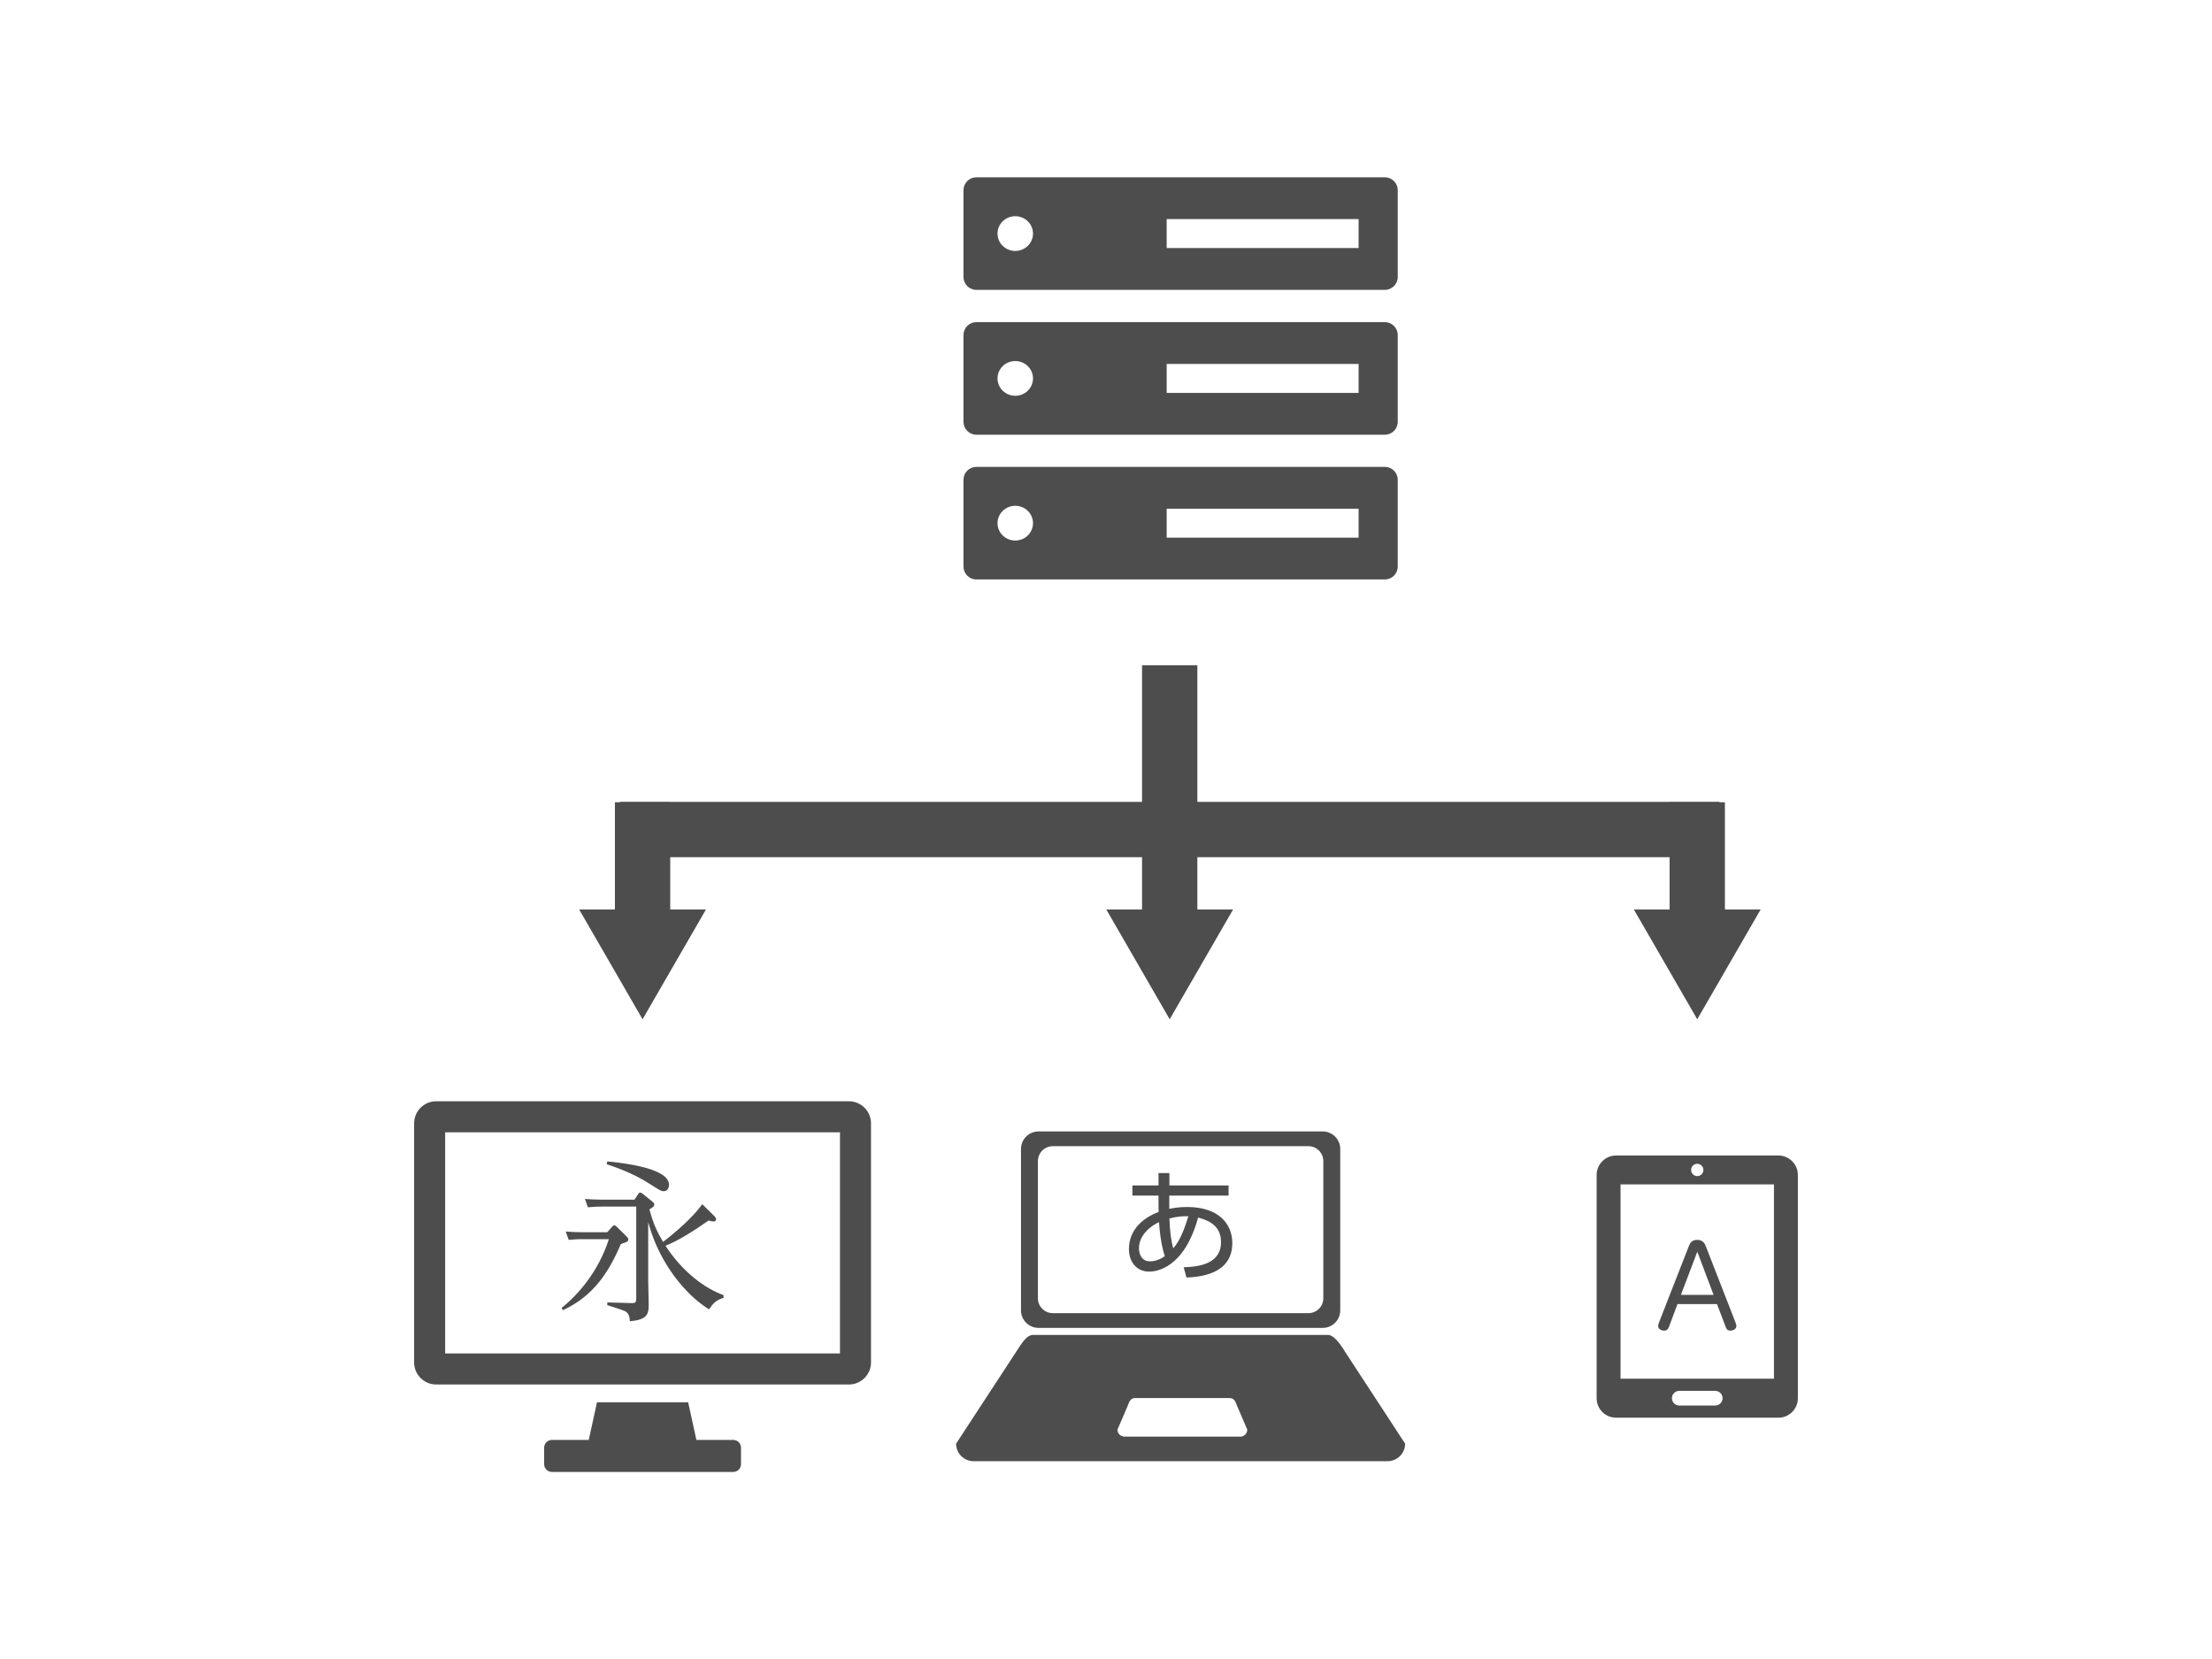 <?xml version="1.0" encoding="utf-8"?>
<!-- Generator: Adobe Illustrator 27.0.1, SVG Export Plug-In . SVG Version: 6.00 Build 0)  -->
<svg version="1.1" id="レイヤー_1" xmlns="http://www.w3.org/2000/svg" xmlns:xlink="http://www.w3.org/1999/xlink" x="0px"
	 y="0px" viewBox="0 0 800 600" enable-background="new 0 0 800 600" xml:space="preserve">
<path fill-rule="evenodd" clip-rule="evenodd" fill="#4D4D4D" d="M486.617,489.134
	c-2.449-4.022-4.504-6.344-6.344-6.344H373.698c-2.296,0-3.806,2.398-6.344,6.344l-21.569,32.988
	c0,3.502,2.842,6.344,6.344,6.344h149.713c3.502,0,6.344-2.842,6.344-6.344L486.617,489.134z
	 M448.555,519.584h-41.869c-1.396,0-2.538-1.142-2.538-2.537l3.806-8.881
	c0.487-1.486,1.142-2.538,2.538-2.538h34.256c1.396,0,2.103,1.121,2.538,2.538l3.806,8.881
	C451.092,518.442,449.95,519.584,448.555,519.584z"/>
<path fill-rule="evenodd" clip-rule="evenodd" fill="#4D4D4D" d="M478.371,409.202H375.601
	c-3.502,0-6.344,2.842-6.344,6.344v58.363c0,3.502,2.842,6.344,6.344,6.344h102.769
	c3.502,0,6.344-2.842,6.344-6.344v-58.363C484.714,412.044,481.872,409.202,478.371,409.202z
	 M478.599,469.532c0,2.982-2.423,5.392-5.392,5.392h-92.442c-2.969,0-5.392-2.411-5.392-5.392v-49.608
	c0-2.982,2.423-5.392,5.392-5.392h92.442c2.969,0,5.392,2.411,5.392,5.392V469.532z"/>
<g>
	<path fill="#4D4D4D" d="M500.86,64.12H353.111c-2.559,0-4.653,2.094-4.653,4.653v31.41
		c0,2.559,2.094,4.653,4.653,4.653h147.749c2.559,0,4.653-2.094,4.653-4.653V68.773
		C505.514,66.214,503.42,64.12,500.86,64.12z M367.183,90.76c-3.544,0-6.416-2.813-6.416-6.282
		c0-3.47,2.873-6.282,6.416-6.282s6.416,2.813,6.416,6.282
		C373.6,87.948,370.727,90.76,367.183,90.76z M491.357,89.713h-69.413V79.243h69.413V89.713z"/>
	<path fill="#4D4D4D" d="M500.86,116.502H353.111c-2.559,0-4.653,2.094-4.653,4.653v31.41
		c0,2.559,2.094,4.653,4.653,4.653h147.749c2.559,0,4.653-2.094,4.653-4.653v-31.41
		C505.514,118.596,503.42,116.502,500.86,116.502z M367.183,143.143c-3.544,0-6.416-2.813-6.416-6.282
		c0-3.469,2.873-6.282,6.416-6.282s6.416,2.813,6.416,6.282
		C373.6,140.33,370.727,143.143,367.183,143.143z M491.357,142.096h-69.413v-10.47h69.413V142.096z"/>
	<path fill="#4D4D4D" d="M500.86,168.853H353.111c-2.559,0-4.653,2.094-4.653,4.653v31.41
		c0,2.559,2.094,4.653,4.653,4.653h147.749c2.559,0,4.653-2.094,4.653-4.653v-31.41
		C505.514,170.947,503.42,168.853,500.86,168.853z M367.183,195.493c-3.544,0-6.416-2.813-6.416-6.282
		c0-3.47,2.873-6.282,6.416-6.282s6.416,2.813,6.416,6.282
		C373.6,192.681,370.727,195.493,367.183,195.493z M491.357,194.446h-69.413v-10.47h69.413V194.446z"/>
</g>
<path fill="#4D4D4D" d="M643.195,417.904h-58.721c-3.867,0-7.031,3.164-7.031,7.031v80.766
	c0,3.867,3.164,7.031,7.031,7.031h58.721c3.867,0,7.031-3.164,7.031-7.031v-80.766
	C650.226,421.068,647.062,417.904,643.195,417.904z M613.834,420.904c1.229,0,2.226,0.996,2.226,2.226
	c0,1.229-0.996,2.226-2.226,2.226c-1.229,0-2.226-0.996-2.226-2.226
	C611.608,421.9,612.605,420.904,613.834,420.904z M620.333,508.328h-12.998
	c-1.463,0-2.661-1.194-2.661-2.654s1.197-2.654,2.661-2.654h12.998c1.463,0,2.66,1.194,2.66,2.654
	S621.796,508.328,620.333,508.328z M641.579,498.617h-55.491v-70.262h55.491V498.617z"/>
<g>
	<path fill="#4D4D4D" d="M307.042,398.29H157.744c-4.384,0-7.97,3.587-7.97,7.97v86.493
		c0,4.384,3.587,7.97,7.97,7.97h149.298c4.384,0,7.97-3.587,7.97-7.97v-86.493
		C315.012,401.876,311.426,398.29,307.042,398.29z M303.789,489.499H160.998v-79.986h142.791V489.499z"/>
	<path fill="#4D4D4D" d="M265.188,520.771h-13.328l-2.983-13.618h-32.967l-2.983,13.618H199.599
		c-1.543,0-2.806,1.263-2.806,2.806v5.963c0,1.543,1.263,2.806,2.806,2.806h65.589
		c1.543,0,2.806-1.263,2.806-2.806v-5.963C267.993,522.034,266.731,520.771,265.188,520.771z"/>
</g>
<g>
	<g>
		
			<line fill="none" stroke="#4D4D4D" stroke-width="20" stroke-miterlimit="10" x1="423.038" y1="290.146" x2="423.038" y2="335.628"/>
		<g>
			<polygon fill="#4D4D4D" points="400.101,328.916 423.036,368.636 445.973,328.916 			"/>
		</g>
	</g>
</g>
<g>
	<g>
		
			<line fill="none" stroke="#4D4D4D" stroke-width="20" stroke-miterlimit="10" x1="613.835" y1="290.146" x2="613.835" y2="335.628"/>
		<g>
			<polygon fill="#4D4D4D" points="590.898,328.916 613.833,368.636 636.77,328.916 			"/>
		</g>
	</g>
</g>
<g>
	<g>
		
			<line fill="none" stroke="#4D4D4D" stroke-width="20" stroke-miterlimit="10" x1="232.394" y1="290.146" x2="232.394" y2="335.628"/>
		<g>
			<polygon fill="#4D4D4D" points="209.457,328.916 232.392,368.636 255.329,328.916 			"/>
		</g>
	</g>
</g>
<line fill="none" stroke="#4D4D4D" stroke-width="20" stroke-miterlimit="10" x1="224.187" y1="300.012" x2="621.889" y2="300.012"/>
<line fill="none" stroke="#4D4D4D" stroke-width="20" stroke-miterlimit="10" x1="423.038" y1="240.594" x2="423.038" y2="295.886"/>
<g id="アウトライン_00000114790798312228228310000011723452215176016539_">
	<path fill="#4D4D4D" d="M221.211,443.841c0.564-0.626,0.752-0.689,0.94-0.689
		c0.313,0,0.626,0.251,1.065,0.689l3.446,3.383c0.313,0.313,0.564,0.564,0.564,1.002
		c0,0.814-0.251,0.877-2.694,1.691c-4.26,10.024-9.773,18.732-20.925,23.932l-0.501-0.815
		c5.889-4.699,13.282-13.031,17.103-24.872h-9.585c-1.253,0-2.381,0-4.949,0.25l-1.065-3.007
		c1.817,0.125,3.822,0.25,6.328,0.25h8.708L221.211,443.841z M258.174,439.644
		c0.251,0.251,0.814,0.752,0.814,1.378c0,0.439-0.438,0.752-0.94,0.752
		c-0.25,0-0.814-0.063-1.754-0.376c-9.147,6.39-13.031,8.082-15.6,9.147
		c6.077,9.397,14.159,15.412,20.987,17.855v1.002c-2.882,0.815-3.821,2.13-5.262,4.135
		c-7.58-4.761-12.592-11.778-14.91-15.412c-4.511-7.205-6.077-12.655-7.079-16.101v21.363
		c0,1.378,0.188,7.393,0.188,8.583c0,3.821-1.065,5.325-6.829,5.889
		c-0.063-1.128-0.125-2.819-1.692-3.634c-0.814-0.439-5.701-1.942-6.453-2.193v-1.002l8.583,0.25
		c1.692,0.063,1.879-0.313,1.879-1.629v-33.267h-12.53c-1.253,0-2.381,0-4.949,0.251l-1.065-3.007
		c1.817,0.125,3.822,0.251,6.328,0.251h11.59l1.316-2.005c0.125-0.251,0.376-0.564,0.689-0.564
		c0.313,0,0.689,0.251,0.877,0.376l3.634,2.945c0.376,0.313,0.626,0.564,0.626,1.002
		c0,0.689-0.501,1.002-1.754,1.754c1.378,5.012,2.569,7.768,4.949,11.778
		c8.207-6.39,12.279-10.964,14.159-13.657L258.174,439.644z M219.645,420.035
		c7.706,0.752,22.303,2.757,22.303,8.458c0,1.378-0.752,2.318-1.879,2.318
		c-1.002,0-1.441-0.313-5.576-2.944c-5.576-3.571-12.279-5.889-15.098-6.829L219.645,420.035z"/>
</g>
<g id="アウトライン_00000019662260704671361070000008188770487459027113_">
	<path fill="#4D4D4D" d="M422.89,437.198c1.343-0.269,3.447-0.671,6.491-0.671
		c10.878,0,16.295,5.685,16.295,13.072c0,11.549-12.355,12.221-16.563,12.445l-1.03-3.716
		c6.536-0.179,13.519-1.701,13.519-9.087c0-6.536-5.372-8.058-8.282-8.908
		c-5.103,18.578-15.31,19.562-17.727,19.562c-4.432,0-7.297-3.402-7.297-8.147
		c0-7.162,5.327-11.415,10.744-13.43c-0.045-1.343-0.045-2.417-0.045-5.909h-9.445v-3.671h9.445v-4.476
		h3.939v4.476h21.398v3.671h-21.443V437.198z M419.174,441.988c-2.999,1.388-7.252,4.656-7.252,9.49
		c0,1.97,0.895,4.7,3.984,4.7c2.596,0,4.432-1.253,5.372-1.88
		C420.338,451.523,419.532,447.36,419.174,441.988z M429.784,439.884
		c-1.388-0.045-3.536-0.09-6.849,0.806c0.179,4.298,0.448,7.386,1.388,10.789
		C426.964,448.479,428.53,443.958,429.784,439.884z"/>
</g>
<g id="アウトライン">
	<path fill="#4D4D4D" d="M603.767,479.436c-0.4,1.081-0.72,1.801-1.881,1.801
		c-1.001,0-2.202-0.56-2.202-1.641c0-0.44,0.12-0.841,0.4-1.521l10.608-27.141
		c0.4-1.041,0.961-2.522,3.122-2.522c2.202,0,2.802,1.521,3.203,2.522l10.568,27.141
		c0.24,0.64,0.4,1.081,0.4,1.521c0,1.121-1.281,1.641-2.162,1.641
		c-1.241,0-1.481-0.72-1.881-1.801l-2.962-7.806h-14.291L603.767,479.436z M619.739,468.308
		l-5.884-15.612l-5.925,15.612H619.739z"/>
</g>
<rect x="165.752" display="none" fill-rule="evenodd" clip-rule="evenodd" fill="none" stroke="#000000" stroke-miterlimit="10" width="140.496" height="64.12"/>
<rect x="-54.083" y="536.907" display="none" fill-rule="evenodd" clip-rule="evenodd" fill="none" stroke="#000000" stroke-miterlimit="10" width="140.496" height="64.12"/>
<g>
</g>
<g>
</g>
<g>
</g>
<g>
</g>
<g>
</g>
<g>
</g>
<g>
</g>
<g>
</g>
<g>
</g>
<g>
</g>
<g>
</g>
<g>
</g>
<g>
</g>
<g>
</g>
<g>
</g>
<g>
</g>
</svg>
